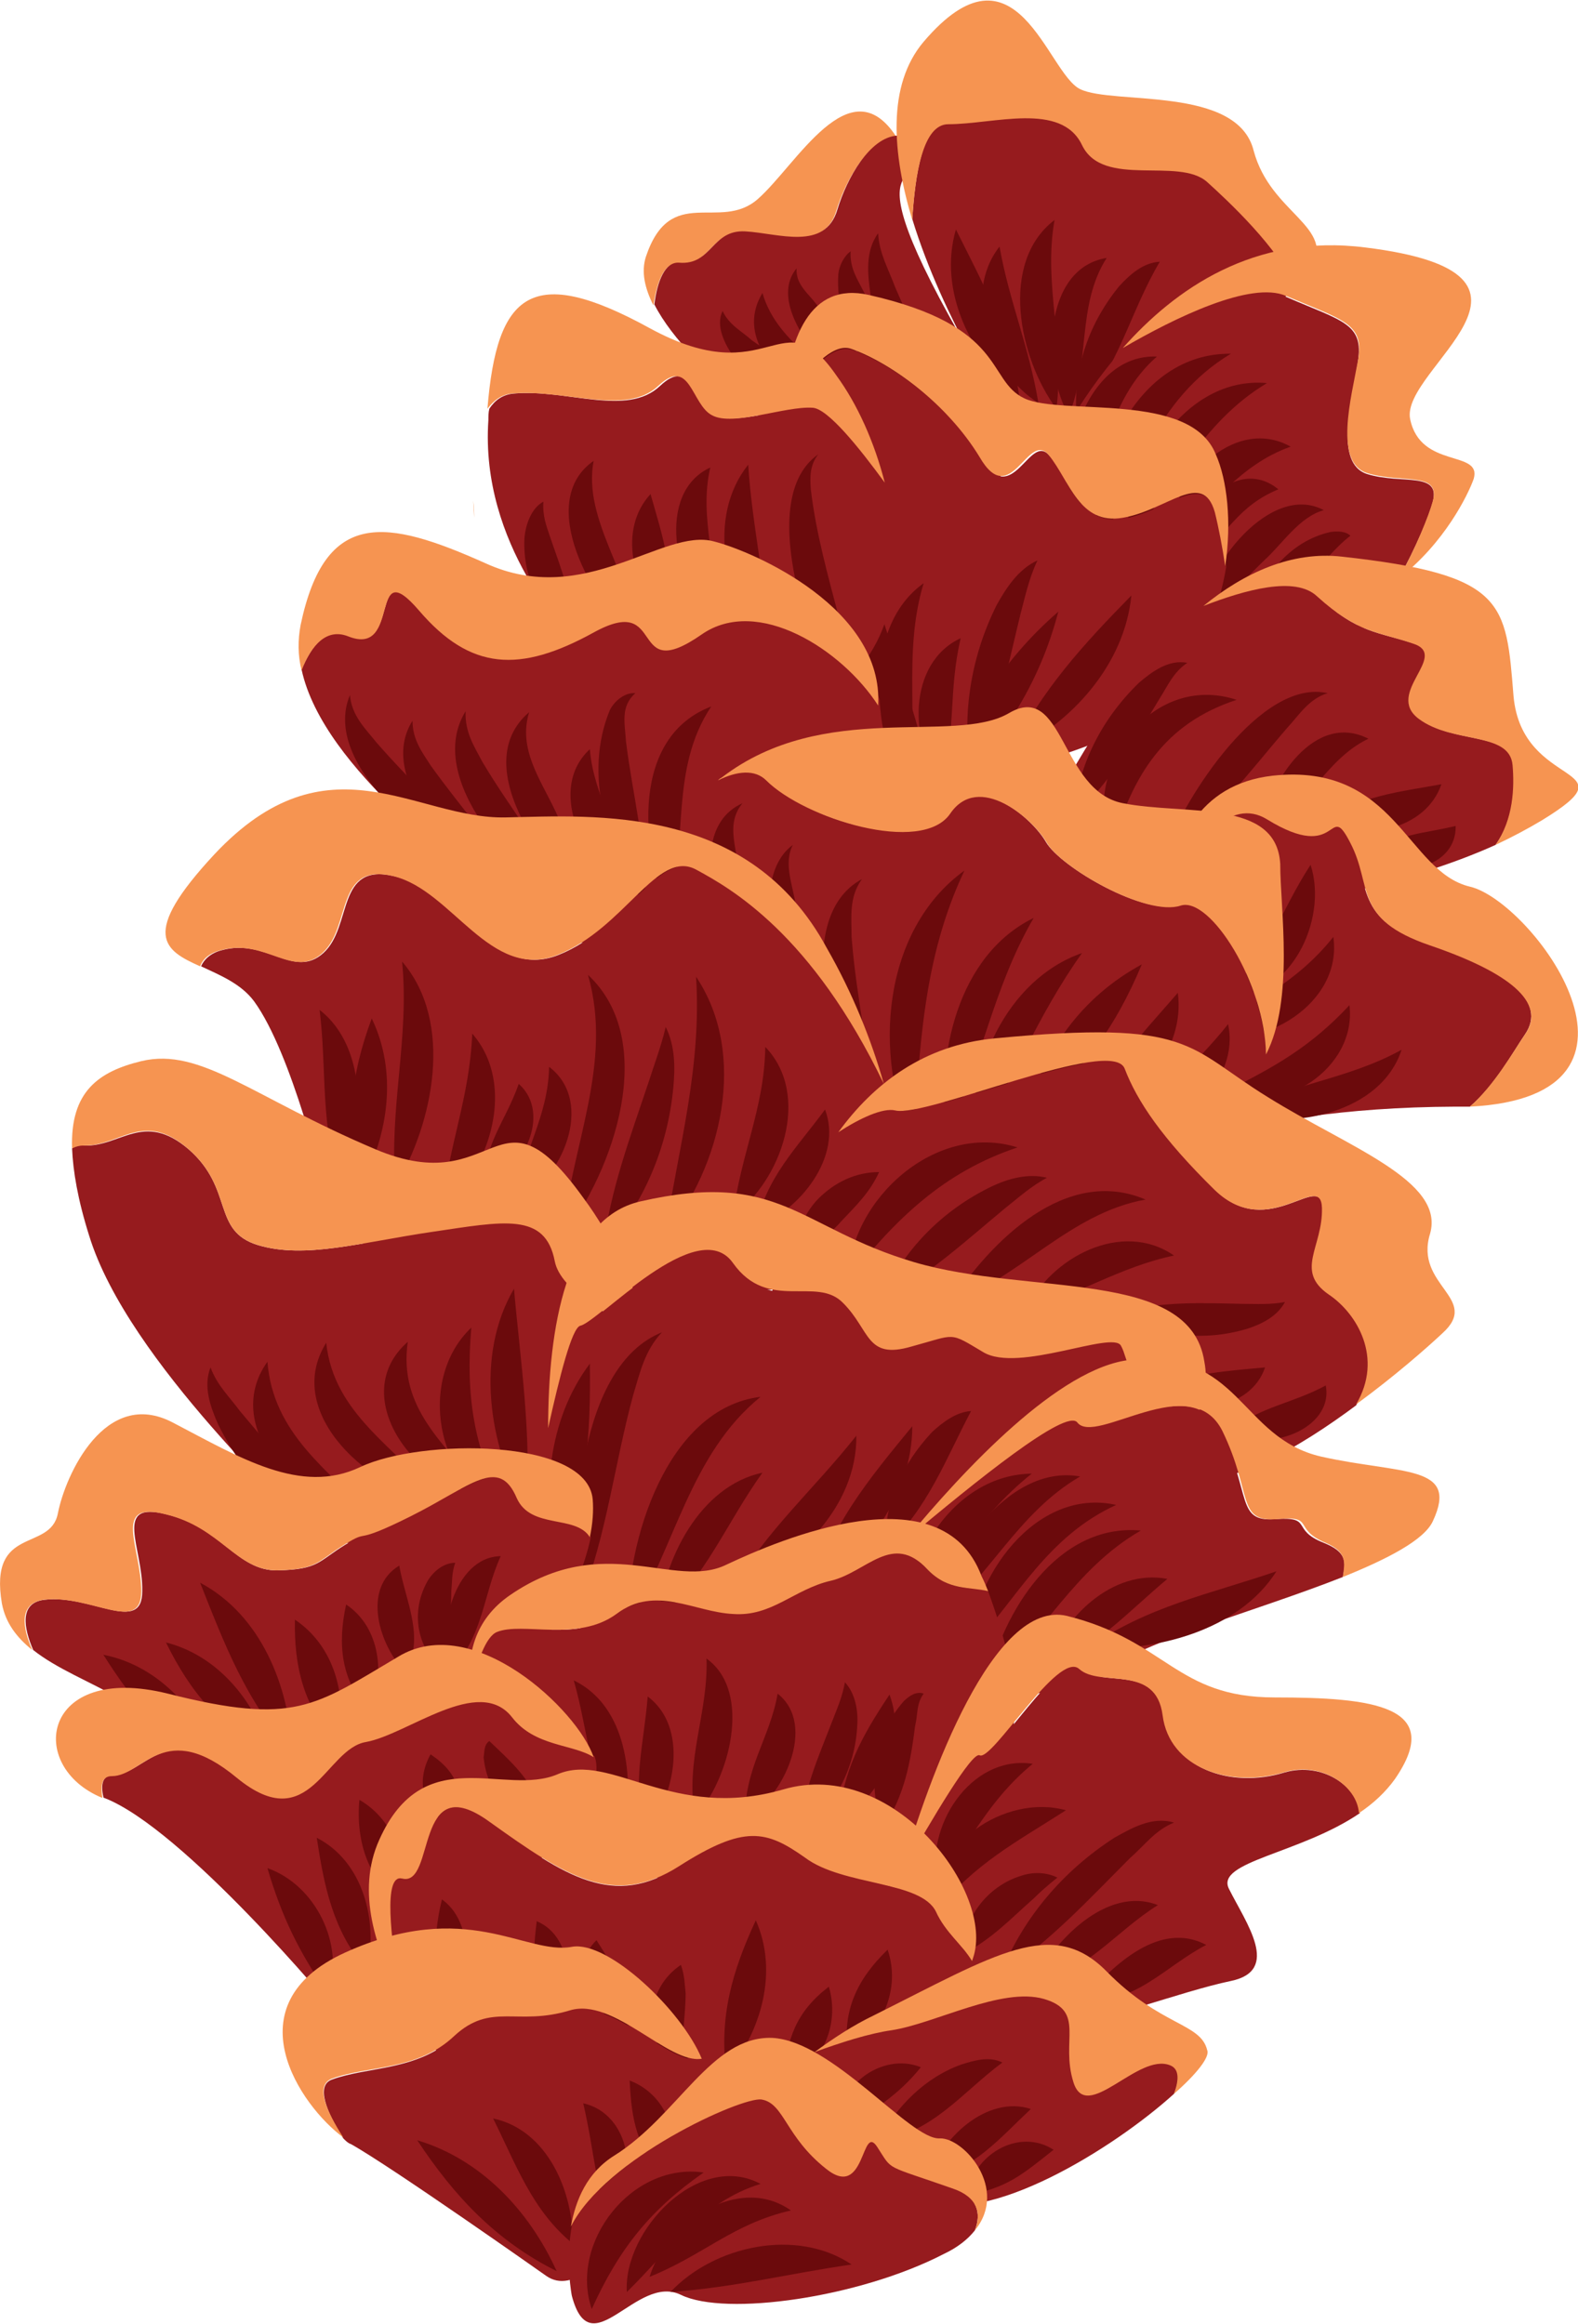 <?xml version="1.0" encoding="UTF-8"?> <!-- Generator: Adobe Illustrator 27.9.0, SVG Export Plug-In . SVG Version: 6.00 Build 0) --> <svg xmlns="http://www.w3.org/2000/svg" xmlns:xlink="http://www.w3.org/1999/xlink" id="Слой_1" x="0px" y="0px" viewBox="0 0 166.4 245.1" style="enable-background:new 0 0 166.4 245.1;" xml:space="preserve"> <style type="text/css"> .st0{fill:#6B0A0C;} .st1{fill:#F69451;} .st2{fill:#961B1E;} </style> <g> <g> <path class="st0" d="M83.1,42.4c-5.1-0.1-10.3-3.9-10.5-9.2C77.1,35.9,80.3,37.9,83.1,42.4L83.1,42.4z"></path> </g> <g> <g> <path class="st1" d="M94.5,14.4c-2.8,0.2-5.3,4.5-6.3,7.8c-1.3,4.4-6.2,2.5-9.7,2.3c-3.6-0.2-3.5,3.6-7,3.3 c-1.5-0.1-2.2,1.9-2.6,4.4c-0.9-1.8-1.3-3.5-0.8-5.1c2.6-7.8,7.8-2.6,11.8-6.1C84,17.4,89.6,6.9,94.5,14.4z"></path> </g> <g> <path class="st2" d="M86.1,48.4c-0.7-0.6-13.4-9-17.1-16.3c0.3-2.4,1.1-4.5,2.6-4.4c3.5,0.3,3.4-3.5,7-3.3 c3.5,0.2,8.4,2.1,9.7-2.3c1-3.3,3.4-7.6,6.3-7.8c0,0,0,0,0,0.1c4.9,7.6-6.5-1.5,7.8,23C116.7,62,86.1,48.4,86.1,48.4z"></path> </g> <g> <path class="st0" d="M89.8,44.9c-4.9-0.5-9.4-3.3-12.4-7.2c-0.9-1.3-2-3.3-1.2-4.9c0.7,1.5,2,2.1,3.1,3.1 C83.1,38.5,86.9,41.1,89.8,44.9L89.8,44.9z"></path> </g> <g> <path class="st0" d="M90.7,43.8c-5.3-0.8-14-6.8-10.3-12.9C82.1,36.7,88.1,38.6,90.7,43.8L90.7,43.8z"></path> </g> <g> <path class="st0" d="M94.4,43.6C89.9,42.5,80.1,33,84,28.3c-0.1,1.7,1.2,2.6,2.1,3.8C89.2,35.7,92.3,39.1,94.4,43.6L94.4,43.6z"></path> </g> <g> <path class="st0" d="M96.7,44.2c-4.6-3.7-8.7-9.1-8.3-15.3c0.1-0.9,0.6-1.9,1.3-2.4c-0.1,1.8,0.7,2.9,1.4,4.3 C93.2,35.1,96.1,39.4,96.7,44.2L96.7,44.2z"></path> </g> <g> <path class="st0" d="M100.7,47.7c-4.4-4.7-7.6-10.3-8.9-16.6c-0.3-2.1-0.6-4.6,0.8-6.5c0.1,2.1,1.1,3.8,1.8,5.7 C96.8,35.9,99.8,41.7,100.7,47.7L100.7,47.7z"></path> </g> </g> <g> <g> <path class="st2" d="M136.7,30.3c-6.5,5.9-28.1,17.7-30.7,13.3c0,0-6.6-10-9.8-20.5c0.3-4.8,1.1-10.1,3.8-10.1 c4.8,0,11.9-2.4,14.1,2.2c2.2,4.6,10.3,1.2,13.2,3.9C129.5,21.1,135,26.2,136.7,30.3z"></path> </g> <g> <path class="st1" d="M138.3,28.5c-0.3,0.5-0.8,1.2-1.7,1.9c-1.7-4.2-7.2-9.3-9.3-11.2c-3-2.7-11,0.7-13.2-3.9 c-2.2-4.6-9.3-2.2-14.1-2.2c-2.7,0-3.5,5.3-3.8,10.1c-2.1-7-2.7-14.2,1.2-18.8c9.8-11.5,13,3.3,16.5,5c3.5,1.7,16.6-0.4,18.3,6.5 C134,22.6,140.9,23.8,138.3,28.5z"></path> </g> <g> <path class="st0" d="M107.5,41.9c-5.1-4.2-8.6-11.2-6.7-17.7C103.8,30.2,106.5,35.1,107.5,41.9L107.5,41.9z"></path> </g> <g> <path class="st0" d="M109.5,42.5c-5.1-3.2-8.1-11.4-4.1-16.5C106.4,31.7,108.5,36.5,109.5,42.5L109.5,42.5z"></path> </g> <g> <path class="st0" d="M111.4,43.1c-3.9-5.2-6.1-15.4-0.2-19.9C110,30,112.3,36,111.4,43.1L111.4,43.1z"></path> </g> <g> <path class="st0" d="M112.7,43.8c-2.8-4.8-2.8-15.5,4-16.6C113.5,32.2,115,38.3,112.7,43.8L112.7,43.8z"></path> </g> <g> <path class="st0" d="M113.5,43.7c-0.3-5,1.4-9.7,4.5-13.5c1.1-1.2,2.5-2.5,4.3-2.6C119.1,33,118,38.8,113.5,43.7L113.5,43.7z"></path> </g> </g> <g> <g> <path class="st2" d="M147.5,61c-4.1,3.2-9.9,5.5-17.4,3.5C113.8,60.2,110,49.2,110,49.2c0.8-0.8,3.4-6.8,8.4-12.4 c5.5-3.2,13.5-7.1,17.2-5.5c6,2.6,8.2,2.8,7.6,6.8s-2.6,10.8,1,11.9c3.6,1.1,7.7-0.3,6.9,2.9C150.7,54.4,149.3,57.8,147.5,61z"></path> </g> <g> <path class="st1" d="M147.5,61c1.8-3.2,3.2-6.7,3.6-8.2c0.8-3.1-3.3-1.8-6.9-2.9c-3.6-1.1-1.7-8-1-11.9s-1.5-4.2-7.6-6.8 c-3.7-1.6-11.7,2.3-17.2,5.5c5.5-6.2,13.8-12.1,25.6-10.6c22.6,2.8,3.6,12.8,4.7,18.1c1.1,5.3,7.6,3.2,6.7,6.3 C154.8,52.2,152.3,57.3,147.5,61z"></path> </g> <g> <path class="st0" d="M112.8,55.3c-1.5-6.1,1.4-18,9.2-17.7C116.6,42.3,116.6,49.4,112.8,55.3L112.8,55.3z"></path> </g> <g> <path class="st0" d="M115.7,58.3c-1.2-8.7,3.9-21.1,14.1-21C121.8,42.1,119.6,50.6,115.7,58.3L115.7,58.3z"></path> </g> <g> <path class="st0" d="M118.6,57.6c0.3-7.8,6.2-18,15-17.2C126.6,44.6,123.8,51.5,118.6,57.6L118.6,57.6z"></path> </g> <g> <path class="st0" d="M123.2,56.9c0.1-5.9,6.8-13.2,12.9-9.8C130.5,49.1,128.1,53.4,123.2,56.9L123.2,56.9z"></path> </g> <g> <path class="st0" d="M126,59.3c-1.8-4.8,4.2-11.5,8.8-7.7C130.5,53.4,129.5,56.2,126,59.3L126,59.3z"></path> </g> <g> <path class="st0" d="M126.7,65c0.3-5.2,7.3-14.2,12.9-11.2c-2.6,0.7-4.4,3.6-6.3,5.3C131.3,61.1,129.3,63.1,126.7,65L126.7,65z"></path> </g> <g> <path class="st0" d="M131.4,65.1c1.6-4,4.4-8,8.9-9c0.7-0.1,1.6-0.1,2.1,0.4C139.2,58.9,136.4,64.4,131.4,65.1L131.4,65.1z"></path> </g> </g> <g> <path class="st1" d="M145.6,64.1c-1.4,2-2.9,3.5-4.4,3.8C139.9,68.2,142.1,66.5,145.6,64.1z"></path> </g> <g> <g> <path class="st2" d="M115.8,78.2c-14.2,5.8-29.7,5-31.5-12.9c0,0-2.4-12.4-1.6-22.3c2.2-3.5,5-6.9,7.2-6.1 c4.2,1.5,10.1,5.8,13.5,11.4c3.4,5.6,5.2-2.9,7.3-0.2s3.1,7.3,7.8,6.6c4.6-0.8,8.4-5.1,9.7-0.6c0.4,1.6,0.8,3.7,1.1,5.7 C128.1,66.8,124.4,74.7,115.8,78.2z"></path> </g> <g> <path class="st1" d="M129.2,59.7c-0.3-2-0.7-4.1-1.1-5.7c-1.3-4.5-5-0.2-9.7,0.6c-4.6,0.8-5.6-3.9-7.8-6.6s-4,5.9-7.3,0.2 c-3.4-5.6-9.3-9.9-13.5-11.4c-2.1-0.8-4.9,2.6-7.2,6.1c0.5-7.3,2.8-13.2,9-11.8c14.6,3.3,12.4,9,16.4,10.9 c4,1.9,17.5-0.8,20.2,5.9C129.4,50.6,129.9,55,129.2,59.7z"></path> </g> <g> <path class="st0" d="M98,82.4c-4.5-5.2-14.1-24.7-6-29.3c-0.9,1-1.1,2.2-1,3.4C92.2,65.4,96.7,73.5,98,82.4L98,82.4z"></path> </g> <g> <path class="st0" d="M95.6,84.3c-3.4-6.5-4.9-18,1.8-22.8C95.1,69.1,97.1,76.4,95.6,84.3L95.6,84.3z"></path> </g> <g> <path class="st0" d="M99.4,82.6c-3.6-4.2-3.7-12.7,1.9-15.3C100,73,100.8,76.9,99.4,82.6L99.4,82.6z"></path> </g> <g> <path class="st0" d="M102.5,82c-1.2-6.2-0.2-12.6,2.6-18.2c1-1.8,2.3-3.8,4.3-4.7c-0.9,1.9-1.3,3.8-1.8,5.7 C106.2,70.5,105.1,76.4,102.5,82L102.5,82z"></path> </g> <g> <path class="st0" d="M99.4,84.1c2.1-7.8,6.1-14.3,12.2-19.6C109.6,72.2,105.4,78.8,99.4,84.1L99.4,84.1z"></path> </g> <g> <path class="st0" d="M106.6,79.3c3.3-6.6,7.6-11.3,12.7-16.5C118.6,70,113.1,76.2,106.6,79.3L106.6,79.3z"></path> </g> </g> <g> <g> <path class="st2" d="M89,72.1c-9.2,8-28.1-3.8-28.1-3.8c-0.9-1.4-10.3-10.8-9.4-24c0-0.4,0-0.8,0.1-1.2l0,0 c0.6-0.9,1.4-1.5,2.6-1.6c5.6-0.5,11.9,2.5,15.4-0.8c3.4-3.2,3.5,2,5.7,3.1c2.2,1.1,7.7-1,10.6-0.8c1.5,0.1,4.8,4.2,7.6,7.9 C95.3,58.5,94.9,67,89,72.1z"></path> </g> <g> <path class="st1" d="M93.3,50.9c-2.7-3.7-6-7.8-7.6-7.9c-2.9-0.2-8.4,2-10.6,0.8c-2.2-1.1-2.3-6.3-5.7-3.1 c-3.4,3.2-9.8,0.3-15.4,0.8c-1.1,0.1-1.9,0.7-2.6,1.6c1-12.3,4.7-15.3,17.1-8.5c12.8,7,13.9-3.4,19.7,5 C90.4,42.6,92.2,46.6,93.3,50.9z"></path> </g> <g> <path class="st0" d="M81,68.1c-4.7-4.8-6.5-13.6-2.1-19.1C79.3,55.5,80.8,61.4,81,68.1L81,68.1z"></path> </g> <g> <path class="st0" d="M75,65.4c-3.8-3.8-5.9-13.4-0.1-16.1C73.6,54.9,76,59.5,75,65.4L75,65.4z"></path> </g> <g> <path class="st0" d="M70,65.6c-3.2-3.6-4.9-9.7-1.4-13.5C69.8,56.4,71.5,61.1,70,65.6L70,65.6z"></path> </g> <g> <path class="st0" d="M67.1,67.3c-4.6-3.6-10.7-14.4-4.5-18.7C61.4,54.9,66.8,60.8,67.1,67.3L67.1,67.3z"></path> </g> <g> <path class="st0" d="M60.6,67.7c-3.4-2.6-5.5-6.6-5.3-10.9c0.1-1.4,0.7-3.2,2-3.9c-0.1,1.5,0.3,2.5,0.7,3.7 C59.2,60.1,60.7,63.8,60.6,67.7L60.6,67.7z"></path> </g> <g> <path class="st0" d="M91.1,79.2c-4-6.3-12.4-26-4.8-31.3c-0.9,1.1-0.9,2.4-0.8,3.7C86.6,60.9,90.6,69.7,91.1,79.2L91.1,79.2z"></path> </g> </g> <g> <g> <path class="st2" d="M157.7,89.1c-9.5,4.3-21.4,6.2-21.4,6.2L111,85.2c0,0,6.4-13.5,16-21.3c4.3-1.8,9.6-3.2,12-1 c4.3,4,6.4,3.7,10.2,5c3.8,1.3-3.1,5.2,0.5,7.9c3.6,2.7,9.6,1.3,9.9,4.9C159.7,83,159.7,86.4,157.7,89.1z"></path> </g> <g> <path class="st1" d="M162.6,86.5c-1.5,0.9-3.2,1.8-4.9,2.6c1.9-2.7,2-6.1,1.8-8.4c-0.3-3.6-6.3-2.2-9.9-4.9 c-3.6-2.7,3.2-6.6-0.5-7.9c-3.8-1.3-5.9-1.1-10.2-5c-2.3-2.2-7.6-0.7-12,1c4.3-3.5,9.3-5.8,14.6-5.2c17.3,1.9,17.3,4.8,18.1,14.7 C160.5,83.4,172.4,80.5,162.6,86.5z"></path> </g> <g> <path class="st0" d="M113.2,86.1c0.5-5.5,3-10.3,6.9-14.1c1.3-1.1,3.1-2.5,5.1-2.1c-1.5,1-2.1,2.5-3,3.9 C119.6,78.1,117.1,82.5,113.2,86.1L113.2,86.1z"></path> </g> <g> <path class="st0" d="M117.2,89.5c-3.4-8.2,4.1-18.7,13.2-15.7C122.8,76.3,119.4,81.7,117.2,89.5L117.2,89.5z"></path> </g> <g> <path class="st0" d="M122.9,89.7C125,84,133,71.5,140,73.1c-2,0.6-3,2.3-4.3,3.7C131.8,81.3,128,86.6,122.9,89.7L122.9,89.7z"></path> </g> <g> <path class="st0" d="M133,87.3c0.9-4.9,5.6-12.3,11.3-9.4C139.5,80.2,138,85.5,133,87.3L133,87.3z"></path> </g> <g> <path class="st0" d="M139.5,86.8c3.6-2.9,8.2-3.3,12.5-4.1C150.3,87.6,143.8,88.7,139.5,86.8L139.5,86.8z"></path> </g> <g> <path class="st0" d="M144.8,90c3-2.2,4.9-2,8.7-2.9C153.6,91.5,147.5,92.9,144.8,90L144.8,90z"></path> </g> </g> <g> <path class="st1" d="M49.9,52.8l0.1,1.8C50,54.2,50,53.6,49.9,52.8z"></path> </g> <g> <path class="st1" d="M94.1,77.6c0.3,0.9,0.4,1.8,0.3,2.6C94.2,82.5,94.1,80.8,94.1,77.6z"></path> </g> <g> <g> <path class="st2" d="M88.8,83.3C76.7,98.8,59.1,104.7,51.3,94c-1.6-2.2-17.2-12.7-19.5-23.4c1.1-2.6,2.6-4.5,4.9-3.6 c5.7,2.3,2.1-8.9,7.5-2.7c5.4,6.2,10.6,6.6,18.4,2.3c7.8-4.3,3.6,5.7,11.4,0.2c5.9-4.1,14.7,1.6,18.6,7.5 C92.5,77.1,91.3,80,88.8,83.3z"></path> </g> <g> <path class="st1" d="M92.6,74.4c-3.8-5.9-12.7-11.6-18.6-7.5c-7.9,5.5-3.6-4.5-11.4-0.2c-7.8,4.3-13,4-18.4-2.3 c-5.4-6.3-1.8,5-7.5,2.7c-2.3-0.9-3.9,1-4.9,3.6c-0.4-1.6-0.4-3.2-0.1-4.8c2.6-12.3,9-11.2,19.5-6.5c10.5,4.8,18.7-3.8,24.1-2.3 C79.6,58.2,93.2,64.2,92.6,74.4z"></path> </g> <g> <path class="st0" d="M51.8,91.9c-6.3-2.1-18-11.2-14.9-18.6c0.2,2.2,1.6,3.5,2.8,5C43.7,82.9,48.1,86.7,51.8,91.9L51.8,91.9z"></path> </g> <g> <path class="st0" d="M54.8,93.9c-5.7-2.1-15.4-11.4-11.3-17.9c0,2,1,3.3,1.9,4.7C48.6,85.2,52.1,88.9,54.8,93.9L54.8,93.9z"></path> </g> <g> <path class="st0" d="M60.4,95.6c-6-3.1-15.7-13.5-11.3-20.6c-0.1,2.2,0.9,3.7,1.8,5.4C54,85.6,57.6,89.9,60.4,95.6L60.4,95.6z"></path> </g> <g> <path class="st0" d="M63.3,96.5c-5.1-4-14.3-15.6-7.5-21.4c-1.2,3.9,1.2,7.1,2.8,10.5C60,88.8,62.6,92.8,63.3,96.5L63.3,96.5z"></path> </g> <g> <path class="st0" d="M65.3,93.8c-3.8-3.3-7.6-10.6-3.1-14.8C62.6,84.3,66.1,88.4,65.3,93.8L65.3,93.8z"></path> </g> <g> <path class="st0" d="M68,95.4c-4-5.8-6.5-13.7-3.7-20.5c0.5-1,1.6-1.9,2.7-1.8c-1.6,1.4-1.1,3.2-1,5C66.7,83.9,68.2,89.2,68,95.4 L68,95.4z"></path> </g> <g> <path class="st0" d="M70.5,96.1c-3-6.8-3.9-18.4,4.5-21.6C70.6,81.1,72.6,88.8,70.5,96.1L70.5,96.1z"></path> </g> </g> <g> <g> <path class="st2" d="M160.8,109.1c-1.3,1.9-3.1,5.3-5.8,7.6c-0.5,0-1,0-1.5,0c-24.2,0.1-33.3,6.4-33.1,5.7 c0.2-0.6,2.3-22.3,2.3-22.3c0.1-0.2-0.1-2.8,0.3-6c0,0,0,0,0,0c2.8-5.4,6.6-10.2,10.5-7.8c7.8,4.8,6.4-2.1,8.8,2.5 c2.4,4.6,0.3,8,8.4,10.8C159,102.4,163.2,105.6,160.8,109.1z"></path> </g> <g> <path class="st1" d="M155,116.7c2.6-2.3,4.5-5.7,5.8-7.6c2.4-3.4-1.8-6.6-10-9.4c-8.2-2.8-6-6.2-8.4-10.8c-2.4-4.7-1,2.3-8.8-2.5 c-3.9-2.4-7.7,2.4-10.5,7.8c0.7-5,3.1-11.5,11.1-12.4c13-1.4,14.1,10.1,20.8,11.7C161.5,95,177,115.6,155,116.7z"></path> </g> <g> <path class="st0" d="M129.2,105c4.6-4.2,5.8-8.9,9-13.8C140.1,97,136,105.6,129.2,105L129.2,105z"></path> </g> <g> <path class="st0" d="M126.9,109.2c5.3-3.6,9.8-5.5,13.7-10.4C141.6,105.8,133.2,110.8,126.9,109.2L126.9,109.2z"></path> </g> <g> <path class="st0" d="M129,115.2c5.5-2.7,9.3-4.9,13.3-9.2C143.1,112.7,135,117.9,129,115.2L129,115.2z"></path> </g> <g> <path class="st0" d="M130.2,117.4c6-3.2,11.8-3.5,17.6-6.7C145.6,117.4,136.3,119.2,130.2,117.4L130.2,117.4z"></path> </g> </g> <g> <g> <path class="st2" d="M133.5,111.2c-1.2,2.3-3.2,4-6.2,4.5c-10.7,1.7-33,15.2-40,8.6c-7-6.6-7.7-12.9-7.7-12.9 c0.9-1.9-14-20.8-4-29.2c2-1,3.9-1.2,5.1,0c4.1,4.1,16.4,7.9,19.4,3.5c3-4.4,8.7,0.5,10.2,3.1c1.5,2.6,10.5,7.9,14.1,6.6 C127.5,94.4,133.3,103.6,133.5,111.2z"></path> </g> <g> <path class="st1" d="M133.5,111.2c-0.1-7.5-5.9-16.7-9-15.7c-3.6,1.2-12.6-4-14.1-6.6c-1.5-2.6-7.2-7.5-10.2-3.1 c-3,4.4-15.4,0.5-19.4-3.5c-1.2-1.2-3.1-1-5.1,0c0.1-0.1,0.2-0.2,0.4-0.3c10.8-8.3,24.5-3.4,30.3-6.8c5.8-3.4,5.4,8.2,12,9.5 c6.6,1.3,16.2-0.5,16.6,6.4C135,95.8,136.5,105.4,133.5,111.2z"></path> </g> <g> <path class="st0" d="M83,109.2c-4.6-4.1-12.7-20.9-4.7-24.5c-1.5,1.8-0.9,3.8-0.6,5.8C79.3,96.9,81.9,102.6,83,109.2L83,109.2z"></path> </g> <g> <path class="st0" d="M87.6,115.1c-3.9-4.9-10-21.6-4-26c-1,2,0,4.2,0.3,6.3C85.4,101.7,87.3,108.3,87.6,115.1L87.6,115.1z"></path> </g> <g> <path class="st0" d="M92.1,118.6c-4.1-5.7-9-21.7-1.2-25.9c-1.4,1.9-1.1,4-1.1,6.1C90.3,105.5,91.9,111.7,92.1,118.6L92.1,118.6z "></path> </g> <g> <path class="st0" d="M96.3,120.6c-4.3-9.2-3.3-22.5,5.4-28.8C97.3,101.1,97,110.5,96.3,120.6L96.3,120.6z"></path> </g> <g> <path class="st0" d="M99.9,119.6c-1.3-8.2,1.1-18.9,9.1-22.8C104.7,104.2,103.6,111.8,99.9,119.6L99.9,119.6z"></path> </g> <g> <path class="st0" d="M102.6,121c-0.7-8.1,3.5-17.7,11.5-20.5C109.4,107.1,106.8,113.9,102.6,121L102.6,121z"></path> </g> <g> <path class="st0" d="M108.2,117.8c1.7-6.9,5.9-12.7,12.2-16.1C117.7,108.2,114,113.5,108.2,117.8L108.2,117.8z"></path> </g> <g> <path class="st0" d="M114.7,117.9c2.4-5.5,5.6-8.7,9.5-13.2C125,110.6,120.2,116.2,114.7,117.9L114.7,117.9z"></path> </g> <g> <path class="st0" d="M119.2,121.1c2.4-5.6,6.7-8.5,10.3-13.1C130.8,113.9,124.4,119.5,119.2,121.1L119.2,121.1z"></path> </g> </g> <g> <path class="st2" d="M143,148.2c-5.9,4.4-13.2,8.7-18.3,7.8c-8.6-1.5-43-6-44-14.7c-0.1-1.1,1.3-13,7.8-21.9 c2.3-1.5,4.7-2.7,6-2.3c3.3,0.8,22.9-7.8,24.2-4.4c1.3,3.5,3.9,7.3,9.5,12.8c5.6,5.5,11.1-2.2,11.3,1.9c0.1,4.1-2.9,6.7,0.7,9.1 C143.2,138.6,146,143.3,143,148.2z"></path> </g> <g> <g> <path class="st2" d="M89.4,134.9c-8.9,2-50.9,4.7-54.9-8.5c-0.4-1.3-3.7-15.3-7.7-20.8c-1.4-1.9-3.7-2.8-5.6-3.7 c0.3-0.7,1-1.4,2.2-1.7c4.7-1.3,7.6,3.1,10.7,0.3c3.1-2.8,1.3-9.6,7.5-8.1c6.2,1.5,10.3,11.1,17.3,8.3c7.1-2.8,10.5-11.2,14.6-9 c3.6,2,12.1,6.8,19.8,22.6C96.2,124.7,95.6,133.5,89.4,134.9z"></path> </g> <g> <path class="st1" d="M93.2,114.3c-7.6-15.8-16.1-20.6-19.8-22.6c-4.1-2.2-7.5,6.2-14.6,9c-7.1,2.8-11.1-6.8-17.3-8.3 c-6.2-1.5-4.4,5.3-7.5,8.1c-3.1,2.8-6-1.6-10.7-0.3c-1.2,0.3-1.9,0.9-2.2,1.7c-3.8-1.7-6.4-3.3,1.5-11.8 c12-12.8,21.2-3.7,30.7-3.9c9.5-0.2,25.7-1.4,33.9,13.8C89.9,104.7,91.9,109.7,93.2,114.3z"></path> </g> <g> <path class="st0" d="M36,125.2c-2.3-6.4-1.5-12.3-2.3-18.7C38.9,110.5,38.5,119.6,36,125.2L36,125.2z"></path> </g> <g> <path class="st0" d="M38.1,125c-1.8-6.1-1.1-11.7,1.1-17.6C41.9,113,41,119.5,38.1,125L38.1,125z"></path> </g> <g> <path class="st0" d="M41.7,125.1c-0.7-8.3,1.5-15.6,0.7-23.7C47.9,107.8,45.7,118.4,41.7,125.1L41.7,125.1z"></path> </g> <g> <path class="st0" d="M46.6,127.6c0.7-6.9,2.9-11.7,3.2-18.6C54.5,114.4,51.7,123.3,46.6,127.6L46.6,127.6z"></path> </g> <g> <path class="st0" d="M54.4,126.8c0.7-5.5,3.4-8.9,3.5-14.3C62.8,116.2,59.3,124.5,54.4,126.8L54.4,126.8z"></path> </g> <g> <path class="st0" d="M51,125.2c0-4.6,2.3-6.9,3.7-10.9C58.3,117.5,55,123.8,51,125.2L51,125.2z"></path> </g> <g> <path class="st0" d="M59.3,130.4c0.9-9.5,5.4-18.2,2.7-27.6C69.5,109.8,64.7,123.5,59.3,130.4L59.3,130.4z"></path> </g> <g> <path class="st0" d="M63.6,131.7c0.7-6.1,2.9-11.9,4.8-17.6c0.6-1.9,1.3-3.7,1.8-5.8c1,2,1,4.3,0.8,6.4 C70.4,121,67.9,127,63.6,131.7L63.6,131.7z"></path> </g> <g> <path class="st0" d="M70.1,130.3c1.5-9.5,3.9-17.8,3.3-27.3C78.9,111.2,76.1,123,70.1,130.3L70.1,130.3z"></path> </g> <g> <path class="st0" d="M77.3,128.2c0.8-6.5,3.3-11.3,3.4-17.8C85.6,115.5,82.4,124.5,77.3,128.2L77.3,128.2z"></path> </g> <g> <path class="st0" d="M79.7,129.4c1.1-5.3,4.3-8.3,7.3-12.4C88.9,122,84.3,127.7,79.7,129.4L79.7,129.4z"></path> </g> </g> <g> <g> <path class="st1" d="M152.1,140.6c-1.6,1.5-5,4.5-9.1,7.5c2.9-4.9,0.1-9.6-2.9-11.6c-3.6-2.5-0.6-5-0.7-9.1 c-0.1-4.1-5.6,3.6-11.3-1.9c-5.6-5.5-8.2-9.4-9.5-12.8c-1.3-3.5-20.9,5.2-24.2,4.4c-1.3-0.3-3.7,0.8-6,2.3 c3.7-5.1,9-9.2,16.5-9.9c20.9-2,20.2,0.9,28.8,6.2c8.5,5.3,18.7,8.8,17.1,14.4C149.1,135.6,156.2,136.9,152.1,140.6z"></path> </g> <g> <path class="st0" d="M85.3,133.4c-2.4-1.8-0.6-5.4,1-7c1.7-1.7,3.9-2.8,6.4-2.8c-1,2.2-2.5,3.6-4,5.2 C87.5,130.2,85.7,131.3,85.3,133.4L85.3,133.4z"></path> </g> <g> <path class="st0" d="M89.4,134.9c0.3-8.5,9.3-16.6,17.9-13.9C99.5,123.6,94.5,128.5,89.4,134.9L89.4,134.9z"></path> </g> <g> <path class="st0" d="M92.9,137.2c2.3-5.4,6.5-9.6,11.7-12.1c1.7-0.8,3.8-1.4,5.8-0.9c-1.7,0.9-3,2.1-4.4,3.2 C101.9,130.8,97.9,134.5,92.9,137.2L92.9,137.2z"></path> </g> <g> <path class="st0" d="M100.3,137.3c4.2-6.4,12.1-14.4,20.5-10.8C112.8,127.9,107.4,134.9,100.3,137.3L100.3,137.3z"></path> </g> <g> <path class="st0" d="M108.2,138.1c2.6-5.5,10.1-9.5,15.6-5.7C118.1,133.6,113.8,136.5,108.2,138.1L108.2,138.1z"></path> </g> <g> <path class="st0" d="M118.1,138.4c4.5-1.2,8.6-1,13-0.9c1.4,0,2.8,0.1,4.4-0.2c-0.8,1.5-2.4,2.3-3.9,2.8 C127,141.5,122.1,141,118.1,138.4L118.1,138.4z"></path> </g> <g> <path class="st0" d="M122.3,146.1c4.1-1.3,6.6-1.5,11.1-1.9C131.9,148.7,125.2,149.7,122.3,146.1L122.3,146.1z"></path> </g> <g> <path class="st0" d="M129.8,150.8c3.2-2.5,6.5-2.8,10-4.7C140.7,150.8,133.2,153.4,129.8,150.8L129.8,150.8z"></path> </g> </g> <g> <g> <path class="st2" d="M65.7,160.9c-6.9,2.6-33.2,3.2-33.6,0.2c-0.1-0.9-18.6-17.4-22.7-30.8c-1.2-3.8-1.7-6.8-1.8-9.2 c0.3-0.2,0.7-0.4,1.2-0.3c3.9,0.2,6.3-3.7,11.1,0.4c4.8,4.2,2.4,8.6,7.3,10.1c5,1.5,10.8-0.3,18.4-1.4c7.6-1.1,11.9-2,12.9,3.1 c0.6,3.1,5.9,6,9.9,7.7C71,150.2,70.3,159.1,65.7,160.9z"></path> </g> <g> <path class="st1" d="M68.4,140.7c-4-1.7-9.3-4.6-9.9-7.7c-1-5.2-5.4-4.2-12.9-3.1c-7.5,1.1-13.4,2.9-18.4,1.4 c-4.9-1.5-2.5-5.9-7.3-10.1c-4.8-4.2-7.2-0.3-11.1-0.4c-0.4,0-0.8,0.1-1.2,0.3c-0.2-6,2.8-8.1,7.3-9.2c6.3-1.5,11.7,3.8,24.7,9.3 c13,5.5,12.7-7.7,21.9,5.1C64.7,130.6,67,135.8,68.4,140.7z"></path> </g> <g> <path class="st0" d="M35.2,162.6c-5.4-2.7-9.6-7.1-12.2-12.4c-0.8-1.8-1.6-4-0.8-6c0.7,1.9,2,3.1,3.1,4.6 C28.9,153.1,32.7,157.3,35.2,162.6L35.2,162.6z"></path> </g> <g> <path class="st0" d="M39.3,160c-7.3-0.3-16.2-9.3-11.1-16.4C28.8,151.2,34.6,155,39.3,160L39.3,160z"></path> </g> <g> <path class="st0" d="M46.4,158.3c-7.1-0.9-16.7-9.2-12-16.7C35.2,149.2,41.8,152.6,46.4,158.3L46.4,158.3z"></path> </g> <g> <path class="st0" d="M51,157.5c-7.1-0.5-14.5-10.3-8-16C42,148.6,46.9,152.2,51,157.5L51,157.5z"></path> </g> <g> <path class="st0" d="M53.4,159.3c-7.5-2.8-9.4-13.9-3.7-19.3C49.1,147.1,49.9,152.8,53.4,159.3L53.4,159.3z"></path> </g> <g> <path class="st0" d="M55.4,159.3c-3.9-6.9-5.3-16.4-1.2-23.4C54.8,142.9,56.2,152.1,55.4,159.3L55.4,159.3z"></path> </g> </g> <g> <g> <path class="st2" d="M126.1,149.6c-3.4,7.3-13.9,13.5-19.5,18.3c-7,6-44.7,11.3-47.4,1c0,0-1.5-8.7-1.4-18.2 c1.1-5.5,2.5-10.6,3.4-10.8c1.9-0.4,12.4-11.9,16.1-6.6c3.7,5.3,8.7,1.3,11.6,4.2c2.8,2.9,2.4,5.9,7.2,4.6 c4.8-1.4,3.9-1.6,7.6,0.6c3.7,2.2,13.7-2.3,14.5-0.7c0.9,1.6,0.1,3.3,6,6.9C124.8,149.2,125.5,149.4,126.1,149.6z"></path> </g> <g> <path class="st1" d="M126.1,149.6c-0.6-0.1-1.3-0.4-1.9-0.8c-5.9-3.6-5.1-5.3-6-6.9c-0.9-1.6-10.8,2.9-14.5,0.7 c-3.7-2.2-2.8-1.9-7.6-0.6c-4.8,1.4-4.3-1.7-7.2-4.6c-2.8-2.9-7.9,1-11.6-4.2c-3.7-5.3-14.2,6.2-16.1,6.6 c-0.9,0.2-2.2,5.4-3.4,10.8c0-10.6,1.9-22.1,9.7-23.9c14.8-3.4,16.7,2.8,28.9,6.4c12.2,3.6,29.1,0.6,30.6,10.5 C127.4,145.7,127,147.7,126.1,149.6z"></path> </g> <g> <path class="st0" d="M58.7,165c-1.6-7.2-1-15.2,3.5-21.2C62.3,151.2,61.9,158.1,58.7,165L58.7,165z"></path> </g> <g> <path class="st0" d="M61.2,168.9c-1.1-8.1-0.2-24.9,8.6-28.4c-1.8,1.9-2.3,4.2-3,6.5C64.8,154.3,64,161.8,61.2,168.9L61.2,168.9z "></path> </g> <g> <path class="st0" d="M66.2,171.3c-0.2-8.7,4.1-22.8,14-24C72.7,153.4,71.2,163.2,66.2,171.3L66.2,171.3z"></path> </g> <g> <path class="st0" d="M69.4,170.8c0.5-6.3,4.4-14.1,11-15.5C76.6,160.6,74.5,166.2,69.4,170.8L69.4,170.8z"></path> </g> <g> <path class="st0" d="M77.2,167.6c3.8-6.4,8.5-10.4,13.1-16.2C90.4,158.9,83.9,165.3,77.2,167.6L77.2,167.6z"></path> </g> <g> <path class="st0" d="M85.7,168.4c1.4-7.1,6-12.5,10.5-18C96.2,157.8,91.1,163.9,85.7,168.4L85.7,168.4z"></path> </g> <g> <path class="st0" d="M93.4,163.2c-0.3-4.6,1.8-8.9,4.9-12.2c1.1-1,2.5-2.1,4.1-2.2C99.7,153.9,97.9,159,93.4,163.2L93.4,163.2z"></path> </g> </g> <g> <g> <path class="st2" d="M141.6,166.3c-9.1,3.6-21.7,7-24.4,9.7c-4,4.2-27.1,4.6-27.7-6.1c0,0,2.3-3.3,5.8-7.5 c7.4-6.3,16.9-13.9,18.1-12.4c1.9,2.5,12.1-5.7,15.3,0.9c3.3,6.6,1.6,9.6,5.7,9.3c4.2-0.3,1.6,1.1,5.2,2.5 C142.1,163.7,141.9,164.8,141.6,166.3z"></path> </g> <g> <path class="st1" d="M151.1,160.4c-0.9,2-4.8,4-9.5,5.9c0.2-1.5,0.5-2.6-1.8-3.6c-3.6-1.5-1-2.9-5.2-2.5 c-4.2,0.3-2.5-2.7-5.7-9.3c-3.3-6.6-13.4,1.6-15.3-0.9c-1.2-1.5-10.7,6.2-18.1,12.4c6.2-7.5,16.2-18.2,23.7-19 c11.6-1.2,11.5,8.2,20.1,10.2C147.8,155.5,153.9,154.4,151.1,160.4z"></path> </g> <g> <path class="st0" d="M95.8,172.2c-0.9-7.6,4.8-16.7,13-16.8C103,160,99.8,166,95.8,172.2L95.8,172.2z"></path> </g> <g> <path class="st0" d="M98.2,171.3c1.3-6.7,7.9-17,15.7-15.6C107.2,159.6,104.3,166.5,98.2,171.3L98.2,171.3z"></path> </g> <g> <path class="st0" d="M102.2,174.1c0.2-7.7,7-17.3,15.5-15.4C110.5,162,107.4,168.3,102.2,174.1L102.2,174.1z"></path> </g> <g> <path class="st0" d="M104.1,177.5c1.6-7.5,7.4-16.9,16.2-16.1C113.2,165.5,110.1,172.4,104.1,177.5L104.1,177.5z"></path> </g> <g> <path class="st0" d="M110.3,175.9c1.7-5.3,7-10.5,12.8-9.4C118.8,170.1,115.7,173.7,110.3,175.9L110.3,175.9z"></path> </g> <g> <path class="st0" d="M114.7,173.8c6.2-4.4,12.9-5.7,19.9-8.1C130.6,172,121.8,174.2,114.7,173.8L114.7,173.8z"></path> </g> </g> <g> <g> <path class="st2" d="M52.4,178.2c-5.3,3.4-26.7,21-31.6,9.1c-3.3-7.8-12.4-9.4-17.3-13.3c-1-2.3-1.5-5,1.2-5.3 c4.9-0.6,10.3,3.7,10.3-0.9c0.1-4.6-3.2-9.6,2.6-8.1c5.8,1.4,7.4,6,11.7,5.9c4.3-0.1,4.2-0.9,7.1-2.7c2.9-1.7,0.6,0.3,7-3 c6.4-3.2,9.2-6.4,11.2-1.9c1.4,3.3,6.2,1.6,7.7,4.1C61,168.2,56.7,175.5,52.4,178.2z"></path> </g> <g> <path class="st1" d="M62.2,162.1c-1.5-2.4-6.2-0.8-7.7-4.1c-1.9-4.5-4.8-1.3-11.2,1.9c-6.4,3.2-4.1,1.2-7,3 c-2.9,1.8-2.8,2.6-7.1,2.7c-4.3,0-5.9-4.5-11.7-5.9c-5.8-1.5-2.6,3.5-2.6,8.1c0,4.6-5.4,0.3-10.3,0.9c-2.7,0.4-2.2,3-1.2,5.3 c-1.6-1.3-2.8-2.8-3.2-4.9c-1.4-8.3,5.1-5.4,5.9-9.5c0.8-4.1,5-13.3,12.1-9.6c7.1,3.7,13.5,7.7,19.8,4.7c6.3-3,23.9-3.1,24.5,3.4 C62.6,159.3,62.5,160.7,62.2,162.1z"></path> </g> <g> <path class="st0" d="M23.2,186.6c-5.6-2.7-9-6.9-12.3-12.1C17,175.7,21.4,180.9,23.2,186.6L23.2,186.6z"></path> </g> <g> <path class="st0" d="M28.5,184.8c-5.3-2.5-8.5-6.5-11-11.6C23,174.6,26.9,179.4,28.5,184.8L28.5,184.8z"></path> </g> <g> <path class="st0" d="M30.8,184.7c-4.8-5.1-7.2-11.5-9.7-17.8C27.5,170.3,30.5,177.8,30.8,184.7L30.8,184.7z"></path> </g> <g> <path class="st0" d="M35.6,183.8c-3.6-3.7-4.6-8.1-4.5-13C35.3,173.6,36.7,179,35.6,183.8L35.6,183.8z"></path> </g> <g> <path class="st0" d="M38.9,180.5c-3-3.4-3.3-7.2-2.4-11.3C40.1,171.6,40.7,176.7,38.9,180.5L38.9,180.5z"></path> </g> <g> <path class="st0" d="M42.8,176.4c-2.8-2.8-4.7-8.9-0.7-11.3C42.8,169,44.8,172.5,42.8,176.4L42.8,176.4z"></path> </g> <g> <path class="st0" d="M46.3,175.8c-2.5-2.5-2.9-6.1-1.2-9.1c0.6-1,1.7-1.9,2.9-1.9c-0.4,1.2-0.3,2-0.4,2.8 C47.5,170.5,47.6,172.8,46.3,175.8L46.3,175.8z"></path> </g> <g> <path class="st0" d="M47.5,176.2c-1.5-4,0.3-12,5.3-12.1C50.9,168.3,51,172.5,47.5,176.2L47.5,176.2z"></path> </g> </g> <g> <g> <path class="st2" d="M98.5,194c-11.5,7.4-42.6,6-44.4-4.9c0,0-3.8-5.3-4.5-10.9c0.7-2.8,1.6-5.6,2.8-6.1 c2.7-1.1,8.5,1.1,12.6-1.9c4.1-3,8.2-0.2,12.3,0c4.1,0.2,6.4-2.6,10.3-3.5c3.8-0.9,6.4-5.2,10.2-1.2c2.2,2.3,4.4,1.8,6.4,2.3 C108,178.3,109.4,187,98.5,194z"></path> </g> <g> <path class="st1" d="M104.2,167.8c-1.9-0.5-4.2,0-6.4-2.3c-3.7-4-6.4,0.3-10.2,1.2c-3.9,0.9-6.2,3.8-10.3,3.5 c-4.1-0.2-8.2-3.1-12.3,0c-4.1,3-9.9,0.8-12.6,1.9c-1.2,0.5-2.1,3.2-2.8,6.1c-0.4-3.6,0.4-7.4,4.2-10c9.9-6.8,17.3-0.5,22.8-3.2 c5.5-2.6,22.7-10,26.9,1.2C103.8,166.8,104,167.3,104.2,167.8z"></path> </g> <g> <path class="st0" d="M65.8,193c-3.7-4.6-3.7-10.3-5.3-15.8C66.1,179.9,66.9,187.5,65.8,193L65.8,193z"></path> </g> <g> <path class="st0" d="M68,193.2c-1.4-5.2-0.1-9.2,0.3-14.3C72.6,182.1,71.3,189.4,68,193.2L68,193.2z"></path> </g> <g> <path class="st0" d="M73.3,191.6c-1.1-6,1.4-10.9,1.2-16.7C79.4,178.4,76.9,187.7,73.3,191.6L73.3,191.6z"></path> </g> <g> <path class="st0" d="M78.6,191.8c-0.2-5.2,2.6-8.5,3.4-13.2C86.2,181.9,82.6,189.6,78.6,191.8L78.6,191.8z"></path> </g> <g> <path class="st0" d="M84.3,193.5c0.3-4.5,2-8.2,3.5-12.1c0.5-1.3,1-2.4,1.3-4c1.1,1.2,1.4,3,1.3,4.5 C90.2,186.4,88,190.7,84.3,193.5L84.3,193.5z"></path> </g> <g> <path class="st0" d="M88.4,192.1c0.5-5.4,2.4-8.9,5.4-13.4C95.7,183.9,92.9,189.4,88.4,192.1L88.4,192.1z"></path> </g> <g> <path class="st0" d="M93.1,192.8c-1.7-4.6-1-9.8,2.2-13.4c0.5-0.5,1.3-1.1,2.1-0.8c-0.8,1.1-0.6,2.2-0.9,3.4 C96,185.9,95.4,189.3,93.1,192.8L93.1,192.8z"></path> </g> </g> <g> <g> <path class="st2" d="M129.6,199.2c1.8,3.6,5.5,8.6,0.2,9.7c-5.3,1.1-14,4.5-19.2,5c-5.2,0.4-17.1-2-17.2-9.7 c0-0.3,0.6-2.9,1.7-6.6c3.4-6,7.5-13,8.3-12.5c1.4,0.7,8.3-11.1,10.5-9.1c2.2,2,8.1-0.6,8.8,4.9c0.7,5.5,7,7.8,12.8,6 c3.9-1.1,7.6,1.4,7.9,4.3C137.1,195.5,128.1,196.3,129.6,199.2z"></path> </g> <g> <path class="st1" d="M147.1,187.6c-1,1.4-2.3,2.6-3.8,3.6c-0.2-2.9-4-5.5-7.9-4.3c-5.8,1.7-12.1-0.5-12.8-6 c-0.7-5.5-6.6-2.9-8.8-4.9c-2.2-2-9.2,9.8-10.5,9.1c-0.8-0.4-4.9,6.5-8.3,12.5c3-10.4,9.8-29,17.5-27.2 C123,173,124,179,134.4,179C144.8,179,152.4,179.9,147.1,187.6z"></path> </g> <g> <path class="st0" d="M98.9,198.7c-1.5-5.9,3.4-13.7,10-12.7C104.3,189.8,102.5,193.9,98.9,198.7L98.9,198.7z"></path> </g> <g> <path class="st0" d="M98.7,201.6c-0.9-7,7.3-12.5,13.7-10.7C107.1,194.3,102.8,196.5,98.7,201.6L98.7,201.6z"></path> </g> <g> <path class="st0" d="M101.5,206.1c0-3.8,2.6-7.2,6.2-8.3c1.2-0.4,2.6-0.4,3.8,0.2c-1,0.8-1.8,1.5-2.5,2.2 C106.5,202.4,104.7,204.4,101.5,206.1L101.5,206.1z"></path> </g> <g> <path class="st0" d="M105.5,208.2c2.4-6,6.6-10.9,12-14.4c1.8-1,4-2.3,6.3-1.6c-2,0.8-3.1,2.4-4.6,3.7 C114.9,200.2,110.7,204.8,105.5,208.2L105.5,208.2z"></path> </g> <g> <path class="st0" d="M108.9,209.2c2.2-4.5,7.8-10.4,13.2-8.3C117.6,203.7,114.4,208.2,108.9,209.2L108.9,209.2z"></path> </g> <g> <path class="st0" d="M114.3,210.8c3.1-3.6,8-8.3,12.9-5.7C122.9,207.3,119.5,211.6,114.3,210.8L114.3,210.8z"></path> </g> </g> <g> <g> <path class="st2" d="M53.7,203.9c-0.2,6.2-13.4,16.9-18.2,8.4c-0.4-0.6-16.2-19.5-24.5-22.7c0,0-0.1,0-0.1-0.1 c-0.3-1.3-0.1-2.3,1-2.3c3.4,0,5.6-6.2,13.2,0.2c7.7,6.4,9.3-3.1,13.6-3.8c4.3-0.7,11.9-7.1,15.4-2.6c2.4,3.1,6.3,2.8,8.6,4.2 c0.2,0.6,0.2,1,0.2,1.5C62.3,190.9,53.9,197.6,53.7,203.9z"></path> </g> <g> <path class="st1" d="M62.6,185.3c-2.2-1.4-6.2-1.1-8.6-4.2c-3.5-4.5-11,1.8-15.4,2.6c-4.3,0.7-5.9,10.1-13.6,3.8 c-7.7-6.4-9.9-0.2-13.2-0.2c-1.1,0-1.2,1-1,2.3c-8.1-3.3-6.4-14.3,6.9-11c13.4,3.4,15.5,1.3,24.3-3.9 C49.9,169.9,60.9,180.3,62.6,185.3z"></path> </g> <g> <path class="st0" d="M34.6,210.3c-3.1-4.5-4.9-8.2-6.4-13.3C33.3,198.8,36.4,205.1,34.6,210.3L34.6,210.3z"></path> </g> <g> <path class="st0" d="M38.7,207.8c-3.6-4.2-4.5-8.8-5.3-14C38.3,196.3,39.9,202.6,38.7,207.8L38.7,207.8z"></path> </g> <g> <path class="st0" d="M42.7,200.7c-3.9-2.1-5.2-6.6-4.8-10.9C41.7,192,43,196.5,42.7,200.7L42.7,200.7z"></path> </g> <g> <path class="st0" d="M47.9,192.8c-3.2-1.6-4.2-4.7-2.5-7.8C48.4,187,49.1,189.4,47.9,192.8L47.9,192.8z"></path> </g> <g> <path class="st0" d="M57.3,192.8c-3.5-0.8-6-4-6.3-7.5c0.1-0.5,0-1.3,0.6-1.7C54.3,186.2,57,188.4,57.3,192.8L57.3,192.8z"></path> </g> </g> <g> <g> <path class="st2" d="M102.5,206.8c-2.3,6.8-3.8,13-12.6,14.8c-8.9,1.8-40.9,8.4-42.7-3.9c0,0-2.7-3-5-7.3 c-1.1-6.1-1.9-12.8,0.2-12.3c3.7,0.9,1.2-11.8,9.2-6c8,5.8,13.1,9.2,20,4.7c6.9-4.5,9.2-3.9,13.3-0.9c4.1,2.9,12.2,2.4,13.8,5.7 C99.7,203.8,101.5,205.1,102.5,206.8z"></path> </g> <g> <path class="st1" d="M102.6,206.5l-0.1,0.3c-1-1.7-2.8-3-3.8-5.2c-1.6-3.3-9.8-2.7-13.8-5.7c-4.1-2.9-6.4-3.5-13.3,0.9 c-6.9,4.4-11.9,1.1-20-4.7c-8-5.8-5.6,6.9-9.2,6c-2-0.5-1.2,6.2-0.2,12.3c-2.5-4.7-4.7-10.9-2.2-16.4c4.7-10.5,13.2-4.5,18.8-6.9 c5.6-2.4,12.1,5,23.8,1.6C94.2,185.3,105,199.6,102.6,206.5z"></path> </g> <g> <path class="st0" d="M47.7,213.3c-2-4.2-2.2-8.5-1.1-13c2.1,1.5,2.5,4,2.8,6.3C49.5,209,49.4,211.4,47.7,213.3L47.7,213.3z"></path> </g> <g> <path class="st0" d="M56.6,212.6c-0.3-4.1-0.5-6.1,0-10C60.7,204.3,60.9,211.1,56.6,212.6L56.6,212.6z"></path> </g> <g> <path class="st0" d="M66.6,213.6c-4-0.2-6.8-6.1-3.7-9C64.7,207.4,66.3,210.2,66.6,213.6L66.6,213.6z"></path> </g> <g> <path class="st0" d="M72.6,217c-2.5,1.3-4.3-2.6-3.9-4.6c0.3-2.1,1.2-3.9,3.1-5.2c0.4,1.1,0.4,2.1,0.5,3c0,1.5-0.2,3.2-0.3,4.6 C71.8,215.4,71.7,216.1,72.6,217L72.6,217z"></path> </g> <g> <path class="st0" d="M76.6,218.7c-0.8-6,0.6-10.8,3.1-16.2C82.1,207.9,80.3,214.2,76.6,218.7L76.6,218.7z"></path> </g> <g> <path class="st0" d="M82.6,219.2c0.4-4.2,1.3-7,4.8-9.7C88.6,213.5,86.7,218.1,82.6,219.2L82.6,219.2z"></path> </g> <g> <path class="st0" d="M89.4,216.5c-0.6-4.5,1-7.8,4.2-10.9C95,209.7,93.1,214.1,89.4,216.5L89.4,216.5z"></path> </g> </g> <g> <g> <path class="st2" d="M123.8,220.8c-6.4,5.8-19.7,14-26.2,11.2c-9-3.8-24.8-0.8-24.8-0.8s4.5-8.3,13.2-14.9 c2.7-0.9,5.9-1.9,8.1-2.3c4.6-0.7,11.6-4.6,16.1-3.3c4.4,1.3,1.7,4.4,3.1,8.8c1.4,4.4,6.8-3.2,10.2-1.8 C124.4,218.2,124.4,219.4,123.8,220.8z"></path> </g> <g> <path class="st1" d="M123.8,220.8c0.5-1.4,0.6-2.6-0.4-3c-3.4-1.4-8.8,6.2-10.2,1.8c-1.4-4.4,1.3-7.5-3.1-8.8 c-4.5-1.3-11.5,2.6-16.1,3.3c-2.2,0.3-5.4,1.3-8.1,2.3c1.9-1.4,4-2.8,6.3-3.9c12.8-6.4,18.8-10.4,24.5-4.6 c5.7,5.8,9.9,5.4,10.6,8.3C127.6,216.9,126.2,218.7,123.8,220.8z"></path> </g> <g> <path class="st0" d="M88.9,224.6c-1.2-4.4,4.1-8.3,8.2-6.6C94.7,221,92.1,222.5,88.9,224.6L88.9,224.6z"></path> </g> <g> <path class="st0" d="M92.6,225.7c2-3.6,4.9-6.6,8.8-8c1.3-0.4,2.9-0.9,4.3-0.2C101.5,220.6,98.2,225.1,92.6,225.7L92.6,225.7z"></path> </g> <g> <path class="st0" d="M97.9,229.9c1.2-4.4,6.2-9,10.8-7.5C105.3,225.6,102.8,228.7,97.9,229.9L97.9,229.9z"></path> </g> <g> <path class="st0" d="M102,231.5c0.5-4.2,5.4-7.2,9.1-4.8C107.7,229.4,106.2,230.7,102,231.5L102,231.5z"></path> </g> </g> <g> <g> <path class="st2" d="M74.3,220.5c-2,4-11,23.5-16.7,19.5c0,0-16.3-11.5-20.6-13.9c-0.3-0.1-0.5-0.3-0.8-0.6 c-1.8-2.8-2.9-5.6-1.2-6.2c3.8-1.4,9-0.9,12.9-4.5c3.9-3.7,6.6-1,12.2-2.7c4.6-1.4,10.4,5.7,13.9,5.1 C74.5,218.4,74.7,219.6,74.3,220.5z"></path> </g> <g> <path class="st1" d="M74,217.1c-3.5,0.6-9.3-6.5-13.9-5.1c-5.6,1.7-8.3-0.9-12.2,2.7c-3.9,3.7-9.1,3.1-12.9,4.5 c-1.8,0.7-0.6,3.4,1.2,6.2c-4.5-3.3-11.9-14,0.2-19.5c12.8-5.8,19,0.3,23.9-0.6C64.1,204.6,71.9,212,74,217.1z"></path> </g> <g> <path class="st0" d="M58.7,239.5c-6.4-3.2-10.8-7.9-14.7-13.8C50.7,227.7,55.8,233.1,58.7,239.5L58.7,239.5z"></path> </g> <g> <path class="st0" d="M60.4,236.6c-4.3-3.5-6-8.4-8.4-13.2C57.7,224.6,60.5,231.1,60.4,236.6L60.4,236.6z"></path> </g> <g> <path class="st0" d="M63.8,233.2c-1.2-4.5-1.3-7.1-2.3-11.4C66.5,222.9,67.7,230.2,63.8,233.2L63.8,233.2z"></path> </g> <g> <path class="st0" d="M70.1,229.8c-2.9-3.4-3.5-6-3.7-10.4C70.6,221,72.1,226,70.1,229.8L70.1,229.8z"></path> </g> </g> <g> <g> <path class="st2" d="M102.8,235.2c-0.7,0.9-1.8,1.8-3.3,2.5c-8.9,4.6-23,6.6-27.7,4.3c-4.7-2.3-9.5,7.7-11.5,0.1 c0,0-0.7-3.5,0-7.4c3.6-7.1,18-13.7,20.1-13.4c2.3,0.3,2.5,3.8,6.8,7.3c4.3,3.4,3.8-5,5.4-2.3c1.7,2.6,0.5,1.9,8,4.4 C103.1,231.7,103.5,233.4,102.8,235.2z"></path> </g> <g> <path class="st1" d="M102.8,235.2c0.7-1.8,0.3-3.5-2.3-4.4c-7.4-2.6-6.3-1.8-8-4.4c-1.7-2.6-1.2,5.7-5.4,2.3 c-4.3-3.4-4.4-6.9-6.8-7.3c-2.1-0.3-16.5,6.2-20.1,13.4c0.5-2.8,1.7-5.7,4.6-7.5c6.7-4.2,10.2-12.6,16.6-12.4 c6.4,0.3,14.6,10.8,17.7,10.6C101.6,225.4,106.4,230.8,102.8,235.2z"></path> </g> <g> <path class="st0" d="M62.4,243.5c-2.4-7,4.2-15.5,11.8-14.4C68.6,233,65.3,237.1,62.4,243.5L62.4,243.5z"></path> </g> <g> <path class="st0" d="M66.1,241.7c-0.4-6.5,7.6-14.9,14.1-11.4C74,232.2,70.5,237.4,66.1,241.7L66.1,241.7z"></path> </g> <g> <path class="st0" d="M68.5,240.1c1.7-5.7,9.4-10.9,14.9-7C77.3,234.5,74.2,237.8,68.5,240.1L68.5,240.1z"></path> </g> <g> <path class="st0" d="M70.7,241.7c4.6-4.9,13.3-6.8,19.1-2.9C82.9,239.8,77.6,241.2,70.7,241.7L70.7,241.7z"></path> </g> </g> </g> </svg> 
